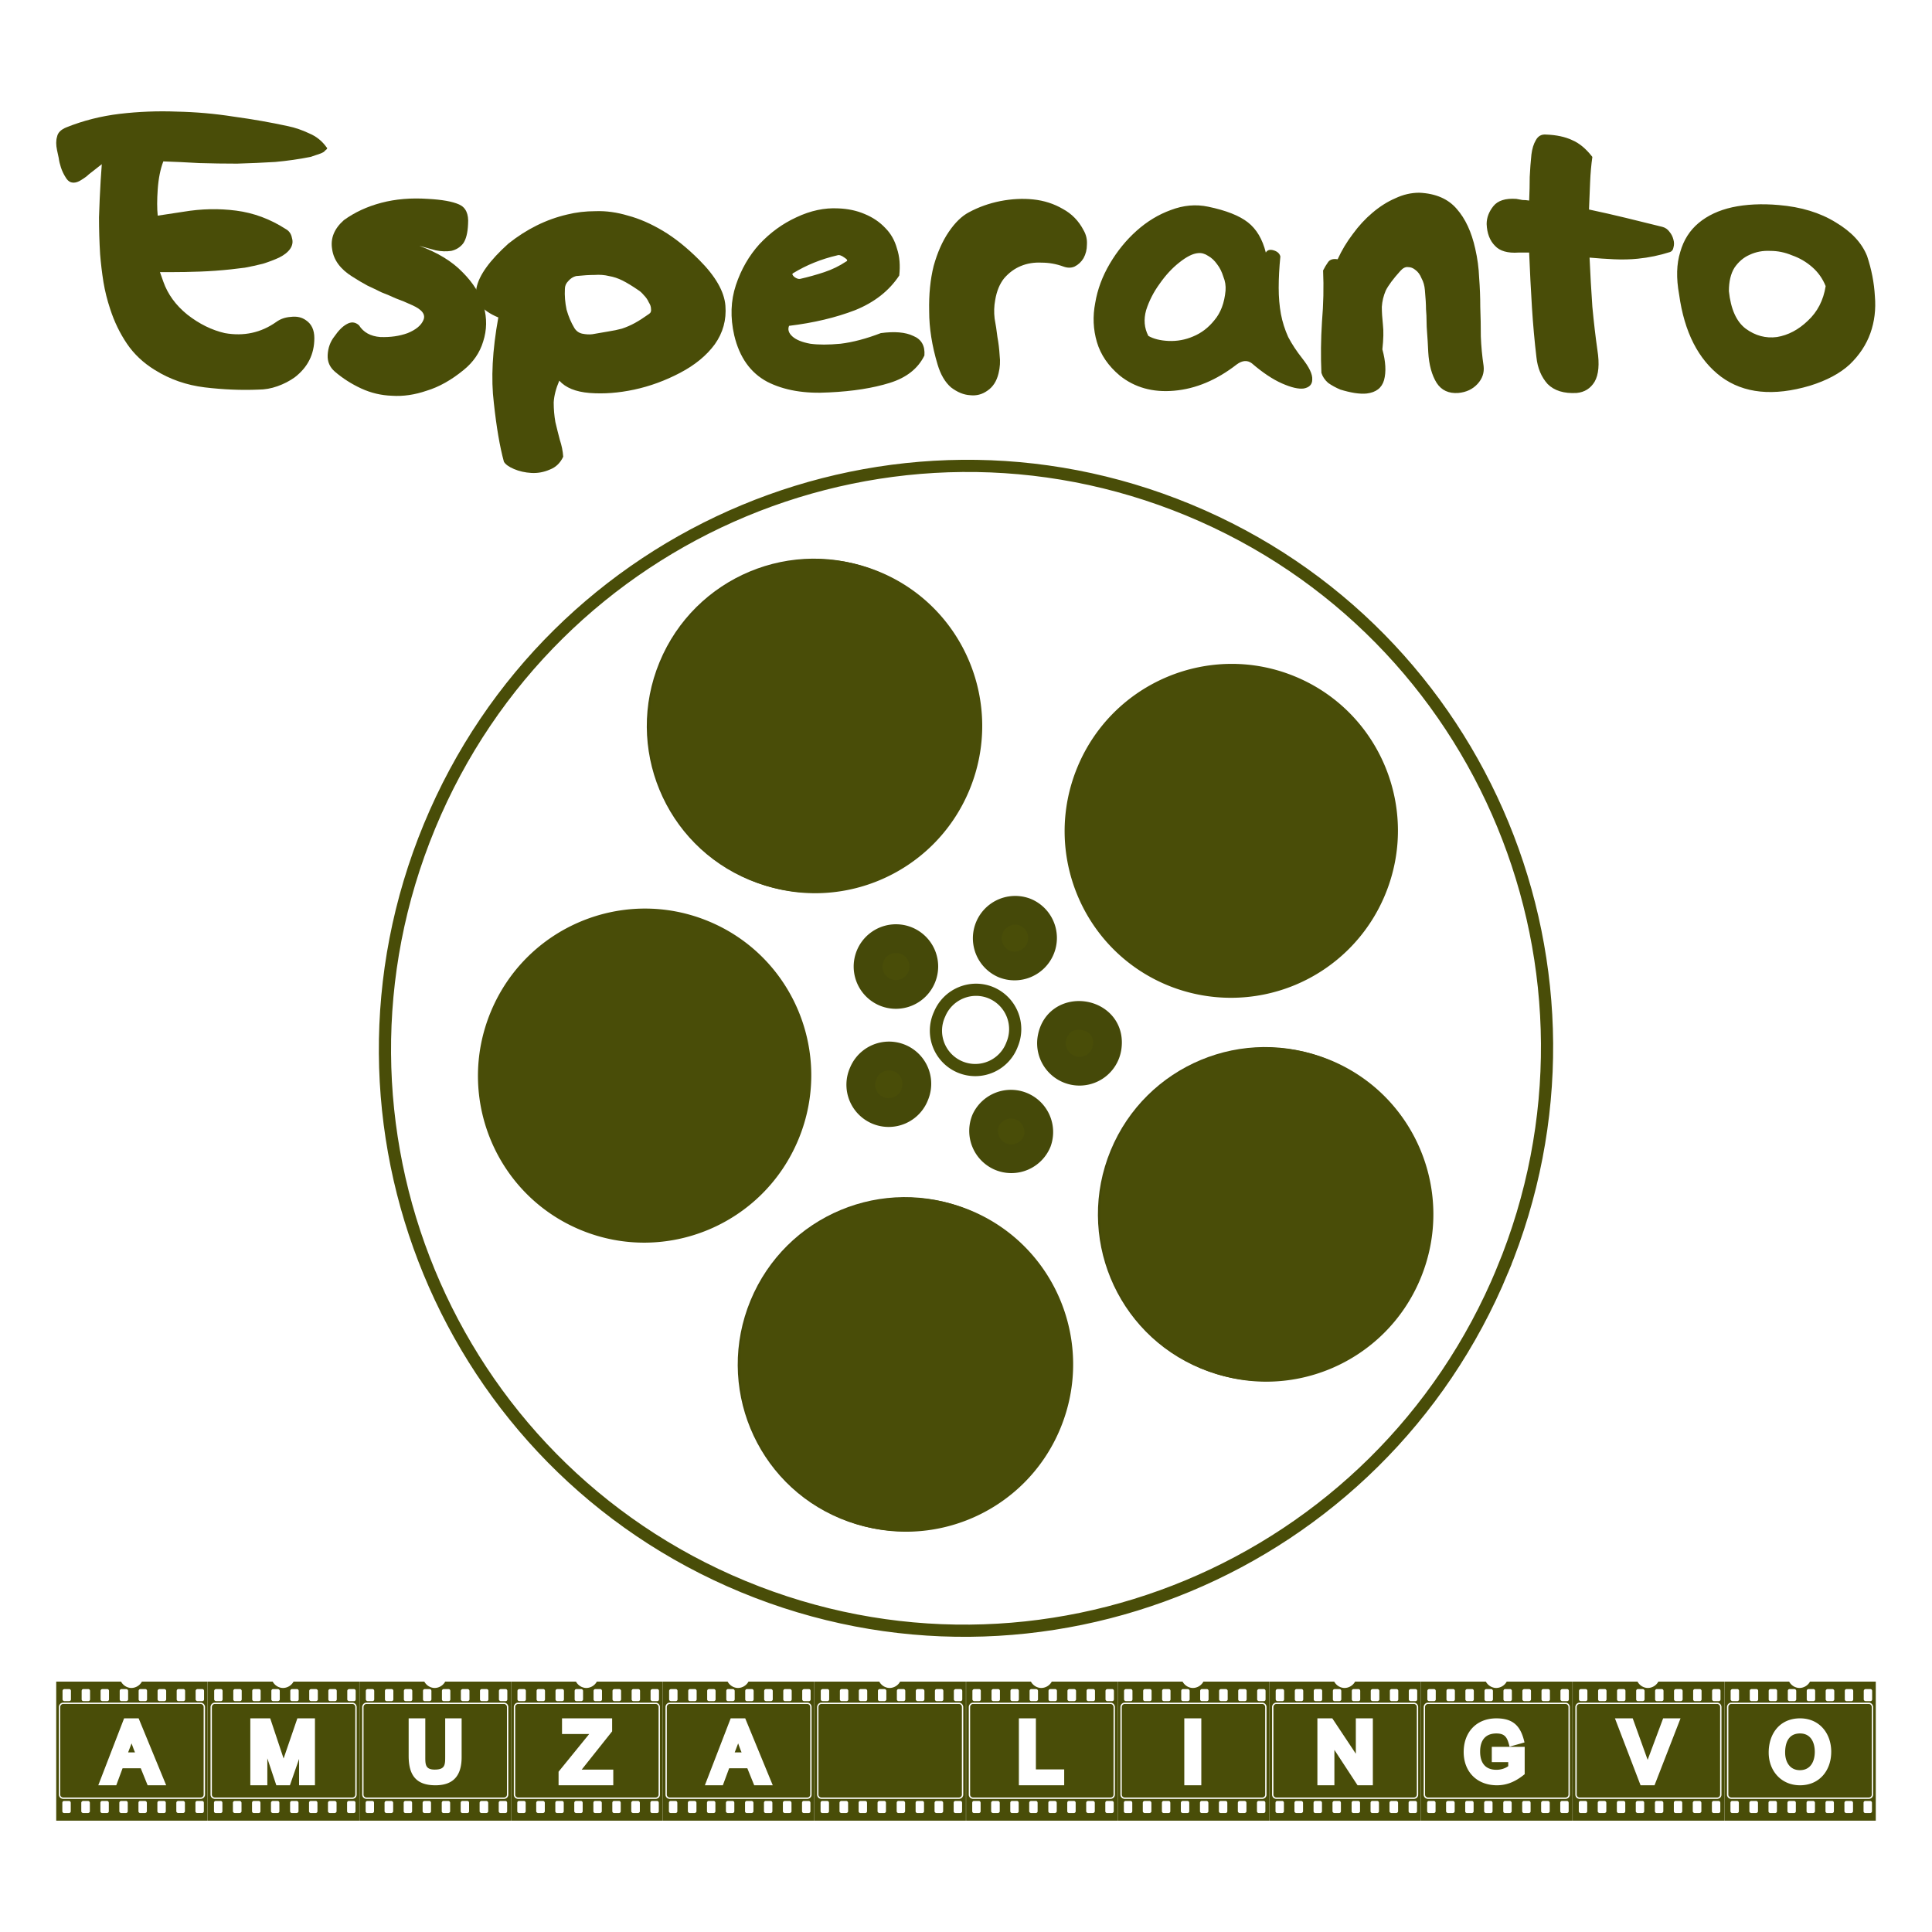 <svg height="2500" viewBox="0 0 192.756 192.756" width="2500" xmlns="http://www.w3.org/2000/svg"><path clip-rule="evenodd" d="M0 0h192.756v192.756H0z" fill="#fff" fill-rule="evenodd"/><path d="M149.906 126.735c-12.275 29.668-46.19 43.792-75.753 31.56-29.56-12.23-43.576-46.19-31.302-75.855 12.273-29.662 46.185-43.787 75.745-31.557 29.563 12.23 43.584 46.187 31.31 75.852z" fill="none" stroke="#494d08" stroke-miterlimit="2.613" stroke-width="1.216"/><path d="M141.522 127.478c-3.52 8.505-13.254 12.56-21.727 9.055-8.476-3.507-12.503-13.253-8.982-21.762 3.516-8.499 13.25-12.552 21.729-9.044 8.473 3.506 12.497 13.251 8.98 21.75zm-35.943 14.974c-3.52 8.506-13.249 12.567-21.728 9.059-8.476-3.507-12.493-13.253-8.973-21.761 3.52-8.508 13.246-12.558 21.722-9.051 8.479 3.508 12.498 13.248 8.979 21.753zM96.5 78.753c-3.52 8.505-13.243 12.552-21.719 9.045-8.473-3.506-12.495-13.24-8.976-21.746s13.247-12.56 21.72-9.054C96 60.505 100.019 70.248 96.5 78.753z" fill="#454909"/><g clip-rule="evenodd" fill-rule="evenodd" fill="#494d08"><path d="M138.2 89.252a16.642 16.642 0 0 1-21.728 9.042c-8.473-3.506-12.5-13.242-8.981-21.748s13.25-12.555 21.724-9.05c8.477 3.505 12.504 13.251 8.985 21.756zM141.731 127.544c-3.517 8.5-13.243 12.552-21.722 9.043-8.476-3.507-12.495-13.247-8.978-21.746 3.525-8.52 13.249-12.567 21.725-9.06 8.477 3.512 12.5 13.246 8.975 21.763zM105.792 142.517c-3.515 8.496-13.24 12.546-21.716 9.039a16.64 16.64 0 0 1-8.99-21.744c3.523-8.515 13.252-12.566 21.734-9.056 8.477 3.51 12.495 13.247 8.972 21.76zM79.666 113.665c-3.52 8.508-13.246 12.56-21.725 9.053-8.476-3.507-12.502-13.25-8.981-21.758 3.521-8.511 13.25-12.555 21.727-9.048 8.479 3.508 12.5 13.242 8.98 21.753zM96.723 78.81c-3.52 8.506-13.249 12.55-21.725 9.043-8.479-3.508-12.498-13.241-8.979-21.746 3.52-8.509 13.245-12.565 21.724-9.057 8.479 3.508 12.5 13.252 8.98 21.76z"/></g><path d="M100.985 104.187a3.923 3.923 0 1 1-7.244-2.997c.831-2.01 3.134-2.97 5.129-2.144a3.936 3.936 0 0 1 2.115 5.141z" fill="none" stroke="#494d08" stroke-miterlimit="2.613" stroke-width="1.216"/><path d="M103.802 94.645a2.79 2.79 0 0 1-3.631 1.523 2.79 2.79 0 0 1 2.133-5.155 2.783 2.783 0 0 1 1.498 3.632zm-.327 19.235a2.78 2.78 0 0 1-3.633 1.516 2.783 2.783 0 0 1-1.493-3.637 2.777 2.777 0 0 1 5.126 2.121zm-12.212-4.69a2.777 2.777 0 1 1-5.129-2.121 2.775 2.775 0 1 1 5.129 2.122zm.693-11.703a2.78 2.78 0 0 1-3.63 1.518 2.783 2.783 0 0 1 2.128-5.144 2.776 2.776 0 0 1 1.502 3.626zM107.267 106.84a2.79 2.79 0 0 1-2.326-3.178c.586-3.67 6.096-2.794 5.51.875a2.783 2.783 0 0 1-3.184 2.303z" clip-rule="evenodd" fill="#494d08" fill-rule="evenodd" stroke="#454909" stroke-width="2.869" stroke-miterlimit="2.613"/><g fill="#494d08" stroke-width=".081"><path d="M7.059 180.713a.171.171 0 0 1-.172.172h-.496a.171.171 0 0 1-.172-.172v-.84c0-.114.077-.19.172-.19h.496c.096 0 .172.076.172.19zm1.908 0c0 .095-.096.172-.191.172h-.477c-.095 0-.19-.077-.19-.172v-.84c0-.114.095-.19.19-.19h.477c.095 0 .19.076.19.19zm1.889 0a.171.171 0 0 1-.172.172h-.496a.171.171 0 0 1-.172-.172v-.84c0-.114.077-.19.172-.19h.496c.095 0 .172.076.172.19zm1.889 0a.171.171 0 0 1-.172.172h-.477c-.095 0-.19-.077-.19-.172v-.84c0-.114.095-.19.19-.19h.477c.095 0 .172.076.172.19zm1.908 0c0 .095-.096.172-.191.172h-.477a.171.171 0 0 1-.172-.172v-.84c0-.114.076-.19.172-.19h.477c.095 0 .19.076.19.19zm1.889 0a.171.171 0 0 1-.172.172h-.496a.171.171 0 0 1-.172-.172v-.84c0-.114.076-.19.172-.19h.496c.095 0 .172.076.172.19zM7.078 169.55a.171.171 0 0 1-.172.172H6.43c-.095 0-.19-.076-.19-.172v-.84c0-.114.095-.19.19-.19h.477c.096 0 .172.076.172.19zm11.372 11.162c0 .095-.096.172-.191.172h-.477c-.096 0-.191-.077-.191-.172v-.84c0-.114.095-.19.19-.19h.478c.095 0 .19.076.19.19zm2.003-1.66c0 .229-.19.42-.42.42H6.296a.423.423 0 0 1-.42-.42v-8.739c0-.229.19-.439.42-.439h13.737c.23 0 .42.21.42.44zM8.986 169.55a.171.171 0 0 1-.172.172h-.496a.171.171 0 0 1-.172-.172v-.84c0-.114.077-.19.172-.19h.496c.096 0 .172.076.172.19zm11.352 11.162a.171.171 0 0 1-.171.172h-.496a.171.171 0 0 1-.172-.172v-.84c0-.114.076-.19.172-.19h.496c.095 0 .171.076.171.19zm-9.463-11.162a.171.171 0 0 1-.172.172h-.477c-.114 0-.19-.076-.19-.172v-.84c0-.114.076-.19.19-.19h.477c.096 0 .172.076.172.19zm1.908 0c0 .096-.096.172-.191.172h-.477a.171.171 0 0 1-.172-.172v-.84c0-.114.077-.19.172-.19h.477c.095 0 .19.076.19.19zm1.889 0a.171.171 0 0 1-.172.172h-.496a.171.171 0 0 1-.172-.172v-.84c0-.114.077-.19.172-.19h.496c.095 0 .172.076.172.19zm1.908 0c0 .096-.096.172-.191.172h-.477c-.095 0-.19-.076-.19-.172v-.84c0-.114.095-.19.19-.19h.477c.095 0 .19.076.19.19zm1.889 0a.171.171 0 0 1-.172.172H17.8a.171.171 0 0 1-.172-.172v-.84c0-.114.076-.19.172-.19h.496c.095 0 .172.076.172.19zm1.889 0a.171.171 0 0 1-.172.172h-.477c-.096 0-.191-.076-.191-.172v-.84c0-.114.095-.19.19-.19h.478c.095 0 .172.076.172.19zm.362-1.774h-6.563c-.21.381-.611.63-1.05.63-.42 0-.82-.249-1.03-.63H5.609v13.87H20.72zm-7.25 7.06c-.134-.306-.23-.592-.344-.898l-.343.897zm1.259 3.281l-.687-1.698H12.23l-.63 1.698H9.806l2.576-6.678h1.45l2.748 6.678zm5.59-7.804c0-.171-.133-.305-.286-.305H6.296c-.153 0-.287.134-.287.305v8.739c0 .153.134.286.287.286h13.737a.293.293 0 0 0 .286-.286zM22.189 180.713a.171.171 0 0 1-.172.172h-.496a.171.171 0 0 1-.172-.172v-.84c0-.114.076-.19.172-.19h.496c.095 0 .172.076.172.19zm1.908 0c0 .095-.096.172-.191.172h-.477c-.096 0-.191-.077-.191-.172v-.84c0-.114.095-.19.19-.19h.478c.095 0 .19.076.19.19zm1.888 0a.171.171 0 0 1-.171.172h-.496a.171.171 0 0 1-.172-.172v-.84c0-.114.076-.19.172-.19h.496c.095 0 .171.076.171.19zm1.89 0a.171.171 0 0 1-.172.172h-.477c-.096 0-.191-.077-.191-.172v-.84c0-.114.095-.19.19-.19h.478c.095 0 .171.076.171.19zm1.907 0c0 .095-.095.172-.19.172h-.477a.171.171 0 0 1-.172-.172v-.84c0-.114.076-.19.172-.19h.477c.095 0 .19.076.19.19zm1.89 0a.171.171 0 0 1-.172.172h-.497a.171.171 0 0 1-.171-.172v-.84c0-.114.076-.19.171-.19h.497c.095 0 .171.076.171.19zm-9.464-11.162a.171.171 0 0 1-.172.172h-.477c-.095 0-.19-.076-.19-.172v-.84c0-.114.095-.19.19-.19h.477c.095 0 .172.076.172.19zm11.371 11.162c0 .095-.095.172-.19.172h-.478c-.095 0-.19-.077-.19-.172v-.84c0-.114.095-.19.19-.19h.477c.096 0 .191.076.191.19zm2.004-1.66c0 .229-.191.42-.42.42H21.425a.423.423 0 0 1-.42-.42v-8.739c0-.229.191-.439.42-.439h13.738c.229 0 .42.21.42.44zm-11.467-9.502a.171.171 0 0 1-.172.172h-.496a.171.171 0 0 1-.172-.172v-.84c0-.114.076-.19.172-.19h.496c.095 0 .172.076.172.19zm11.352 11.162a.171.171 0 0 1-.172.172H34.8a.171.171 0 0 1-.171-.172v-.84c0-.114.076-.19.171-.19h.496c.096 0 .172.076.172.19zm-9.463-11.162a.171.171 0 0 1-.172.172h-.477c-.115 0-.19-.076-.19-.172v-.84c0-.114.075-.19.19-.19h.477c.095 0 .172.076.172.19zm1.908 0c0 .096-.096.172-.191.172h-.477a.171.171 0 0 1-.172-.172v-.84c0-.114.076-.19.172-.19h.477c.095 0 .19.076.19.19zm1.888 0a.171.171 0 0 1-.171.172h-.496a.171.171 0 0 1-.172-.172v-.84c0-.114.076-.19.172-.19h.496c.095 0 .171.076.171.19zm1.908 0c0 .096-.095.172-.19.172h-.477c-.096 0-.191-.076-.191-.172v-.84c0-.114.095-.19.19-.19h.478c.095 0 .19.076.19.19zm1.89 0a.171.171 0 0 1-.172.172h-.496a.171.171 0 0 1-.172-.172v-.84c0-.114.076-.19.172-.19h.496c.095 0 .171.076.171.19zm1.888 0a.171.171 0 0 1-.171.172h-.477c-.096 0-.191-.076-.191-.172v-.84c0-.114.095-.19.19-.19h.478c.095 0 .171.076.171.19zm.363-1.774h-6.564c-.21.381-.61.63-1.05.63-.419 0-.82-.249-1.03-.63H20.74v13.87h15.11zm-6.01 10.341v-2.633l-.916 2.633h-1.355l-.897-2.69v2.69h-1.698v-6.678h1.985l1.335 4.007 1.374-4.007h1.755v6.678zm5.61-7.804c0-.171-.134-.305-.287-.305H21.425c-.152 0-.286.134-.286.305v8.739c0 .153.134.286.286.286h13.738a.293.293 0 0 0 .286-.286zM37.318 180.713a.171.171 0 0 1-.171.172h-.496a.171.171 0 0 1-.172-.172v-.84c0-.114.076-.19.172-.19h.496c.095 0 .171.076.171.19zm1.908 0c0 .095-.095.172-.19.172h-.477c-.096 0-.191-.077-.191-.172v-.84c0-.114.095-.19.19-.19h.478c.095 0 .19.076.19.19zm1.89 0a.171.171 0 0 1-.172.172h-.497a.171.171 0 0 1-.171-.172v-.84c0-.114.076-.19.171-.19h.497c.095 0 .171.076.171.19zm1.888 0a.171.171 0 0 1-.172.172h-.477c-.095 0-.19-.077-.19-.172v-.84c0-.114.095-.19.19-.19h.477c.096 0 .172.076.172.19zm1.908 0c0 .095-.095.172-.19.172h-.478a.171.171 0 0 1-.171-.172v-.84c0-.114.076-.19.171-.19h.477c.096 0 .191.076.191.19zm1.889 0a.171.171 0 0 1-.172.172h-.496a.171.171 0 0 1-.171-.172v-.84c0-.114.076-.19.171-.19h.496c.096 0 .172.076.172.19zm-9.464-11.162a.171.171 0 0 1-.171.172h-.477c-.096 0-.191-.076-.191-.172v-.84c0-.114.095-.19.19-.19h.478c.095 0 .171.076.171.19zm11.372 11.162c0 .095-.095.172-.19.172h-.478c-.095 0-.19-.077-.19-.172v-.84c0-.114.095-.19.19-.19h.477c.096 0 .191.076.191.19zm2.003-1.66c0 .229-.19.42-.42.42H36.556a.423.423 0 0 1-.42-.42v-8.739c0-.229.191-.439.42-.439h13.738c.229 0 .42.21.42.44zm-11.467-9.502a.171.171 0 0 1-.171.172h-.496a.171.171 0 0 1-.172-.172v-.84c0-.114.076-.19.172-.19h.496c.095 0 .171.076.171.19zm11.353 11.162a.171.171 0 0 1-.172.172h-.496a.171.171 0 0 1-.172-.172v-.84c0-.114.077-.19.172-.19h.496c.096 0 .172.076.172.19zm-9.464-11.162a.171.171 0 0 1-.171.172h-.477c-.115 0-.191-.076-.191-.172v-.84c0-.114.076-.19.19-.19h.478c.095 0 .171.076.171.19zm1.908 0c0 .096-.095.172-.19.172h-.477a.171.171 0 0 1-.172-.172v-.84c0-.114.076-.19.172-.19h.477c.095 0 .19.076.19.19zm1.89 0a.171.171 0 0 1-.173.172h-.496a.171.171 0 0 1-.171-.172v-.84c0-.114.076-.19.171-.19h.496c.096 0 .172.076.172.19zm1.907 0c0 .096-.095.172-.19.172h-.478c-.095 0-.19-.076-.19-.172v-.84c0-.114.095-.19.19-.19h.477c.096 0 .191.076.191.19zm1.89 0a.171.171 0 0 1-.173.172h-.496a.171.171 0 0 1-.171-.172v-.84c0-.114.076-.19.171-.19h.496c.096 0 .172.076.172.19zm1.888 0a.171.171 0 0 1-.172.172h-.477c-.095 0-.19-.076-.19-.172v-.84c0-.114.095-.19.19-.19h.477c.096 0 .172.076.172.19zm.363-1.774h-6.564c-.21.381-.61.63-1.05.63-.42 0-.82-.249-1.03-.63h-6.468v13.87H50.98zm-4.923 7.536c0 1.775-.763 2.805-2.614 2.805-1.984 0-2.671-1.069-2.671-2.938v-3.74h1.66v3.797c0 .763-.02 1.316.935 1.316 1.068 0 1.05-.496 1.05-1.373v-3.74h1.64zm4.522-4.999c0-.171-.134-.305-.286-.305H36.555c-.152 0-.286.134-.286.305v8.739c0 .153.134.286.286.286h13.738a.293.293 0 0 0 .286-.286zM52.448 180.713a.171.171 0 0 1-.172.172h-.496a.171.171 0 0 1-.171-.172v-.84c0-.114.076-.19.171-.19h.496c.096 0 .172.076.172.19zm1.908 0c0 .095-.095.172-.19.172h-.478c-.095 0-.19-.077-.19-.172v-.84c0-.114.095-.19.19-.19h.477c.096 0 .191.076.191.19zm1.889 0a.171.171 0 0 1-.172.172h-.496a.171.171 0 0 1-.172-.172v-.84c0-.114.077-.19.172-.19h.496c.096 0 .172.076.172.19zm1.889 0a.171.171 0 0 1-.172.172h-.477c-.095 0-.19-.077-.19-.172v-.84c0-.114.095-.19.19-.19h.477c.096 0 .172.076.172.19zm1.908 0c0 .095-.096.172-.19.172h-.478a.171.171 0 0 1-.172-.172v-.84c0-.114.077-.19.172-.19h.477c.095 0 .19.076.19.19zm1.889 0a.171.171 0 0 1-.172.172h-.496a.171.171 0 0 1-.172-.172v-.84c0-.114.077-.19.172-.19h.496c.095 0 .172.076.172.19zm-9.464-11.162a.171.171 0 0 1-.172.172h-.477c-.095 0-.19-.076-.19-.172v-.84c0-.114.095-.19.19-.19h.477c.096 0 .172.076.172.19zm11.372 11.162c0 .095-.096.172-.191.172h-.477c-.095 0-.19-.077-.19-.172v-.84c0-.114.095-.19.19-.19h.477c.095 0 .19.076.19.19zm2.003-1.66c0 .229-.19.42-.42.42H51.685a.423.423 0 0 1-.42-.42v-8.739c0-.229.19-.439.42-.439h13.737c.23 0 .42.21.42.44zm-11.467-9.502a.171.171 0 0 1-.172.172h-.496a.171.171 0 0 1-.171-.172v-.84c0-.114.076-.19.171-.19h.496c.096 0 .172.076.172.19zm11.353 11.162a.171.171 0 0 1-.172.172h-.496a.171.171 0 0 1-.172-.172v-.84c0-.114.076-.19.172-.19h.496c.095 0 .172.076.172.19zm-9.464-11.162a.171.171 0 0 1-.172.172h-.477c-.114 0-.19-.076-.19-.172v-.84c0-.114.076-.19.19-.19h.477c.096 0 .172.076.172.19zm1.908 0c0 .096-.095.172-.19.172h-.478a.171.171 0 0 1-.171-.172v-.84c0-.114.076-.19.171-.19h.477c.096 0 .191.076.191.19zm1.889 0a.171.171 0 0 1-.172.172h-.496a.171.171 0 0 1-.172-.172v-.84c0-.114.077-.19.172-.19h.496c.096 0 .172.076.172.19zm1.908 0c0 .096-.095.172-.19.172H61.3c-.095 0-.19-.076-.19-.172v-.84c0-.114.095-.19.19-.19h.477c.096 0 .19.076.19.19zm1.889 0a.171.171 0 0 1-.172.172h-.496a.171.171 0 0 1-.172-.172v-.84c0-.114.077-.19.172-.19h.496c.096 0 .172.076.172.19zm1.889 0a.171.171 0 0 1-.172.172h-.477c-.095 0-.19-.076-.19-.172v-.84c0-.114.095-.19.19-.19h.477c.095 0 .172.076.172.19zm.362-1.774h-6.563c-.21.381-.61.63-1.05.63-.42 0-.82-.249-1.03-.63h-6.468v13.87h15.111zm-10.38 10.341v-1.355l3.054-3.758h-2.71v-1.565h5v1.297l-3.035 3.816h3.149v1.565zm9.98-7.804c0-.171-.134-.305-.287-.305H51.685c-.153 0-.286.134-.286.305v8.739c0 .153.133.286.286.286h13.737a.293.293 0 0 0 .287-.286zM67.578 180.713a.171.171 0 0 1-.172.172h-.496a.171.171 0 0 1-.172-.172v-.84c0-.114.077-.19.172-.19h.496c.096 0 .172.076.172.19zm1.908 0c0 .095-.096.172-.191.172h-.477c-.095 0-.19-.077-.19-.172v-.84c0-.114.095-.19.19-.19h.477c.095 0 .19.076.19.19zm1.889 0a.171.171 0 0 1-.172.172h-.496a.171.171 0 0 1-.172-.172v-.84c0-.114.077-.19.172-.19h.496c.095 0 .172.076.172.19zm1.889 0a.171.171 0 0 1-.172.172h-.477c-.095 0-.19-.077-.19-.172v-.84c0-.114.095-.19.19-.19h.477c.095 0 .172.076.172.19zm1.908 0c0 .095-.096.172-.191.172h-.477a.171.171 0 0 1-.172-.172v-.84c0-.114.076-.19.172-.19h.477c.095 0 .19.076.19.19zm1.889 0a.171.171 0 0 1-.172.172h-.496a.171.171 0 0 1-.172-.172v-.84c0-.114.076-.19.172-.19h.496c.095 0 .172.076.172.19zm-9.464-11.162a.171.171 0 0 1-.172.172h-.477c-.095 0-.19-.076-.19-.172v-.84c0-.114.095-.19.19-.19h.477c.096 0 .172.076.172.19zm11.372 11.162c0 .095-.096.172-.191.172H78.3c-.096 0-.191-.077-.191-.172v-.84c0-.114.095-.19.19-.19h.478c.095 0 .19.076.19.19zm2.003-1.66c0 .229-.19.42-.42.42H66.815a.423.423 0 0 1-.42-.42v-8.739c0-.229.19-.439.42-.439h13.737c.23 0 .42.21.42.44zm-11.467-9.502a.171.171 0 0 1-.172.172h-.496a.171.171 0 0 1-.172-.172v-.84c0-.114.077-.19.172-.19h.496c.096 0 .172.076.172.19zm11.352 11.162a.171.171 0 0 1-.171.172h-.496a.171.171 0 0 1-.172-.172v-.84c0-.114.076-.19.172-.19h.496c.095 0 .171.076.171.19zm-9.463-11.162a.171.171 0 0 1-.172.172h-.477c-.114 0-.19-.076-.19-.172v-.84c0-.114.076-.19.19-.19h.477c.095 0 .172.076.172.19zm1.908 0c0 .096-.096.172-.191.172h-.477a.171.171 0 0 1-.172-.172v-.84c0-.114.077-.19.172-.19h.477c.095 0 .19.076.19.19zm1.889 0a.171.171 0 0 1-.172.172h-.496a.171.171 0 0 1-.172-.172v-.84c0-.114.077-.19.172-.19h.496c.095 0 .172.076.172.19zm1.908 0c0 .096-.096.172-.191.172h-.477c-.096 0-.19-.076-.19-.172v-.84c0-.114.094-.19.19-.19h.477c.095 0 .19.076.19.19zm1.889 0a.171.171 0 0 1-.172.172h-.496a.171.171 0 0 1-.172-.172v-.84c0-.114.076-.19.172-.19h.496c.095 0 .172.076.172.19zm1.888 0a.171.171 0 0 1-.171.172h-.477c-.096 0-.191-.076-.191-.172v-.84c0-.114.095-.19.19-.19h.478c.095 0 .171.076.171.19zm.363-1.774h-6.563c-.21.381-.611.63-1.05.63-.42 0-.82-.249-1.03-.63h-6.468v13.87h15.111zm-7.25 7.06c-.134-.306-.23-.592-.344-.898l-.343.897zm1.259 3.281l-.687-1.698h-1.813l-.63 1.698h-1.793l2.576-6.678h1.45l2.748 6.678zm5.59-7.804c0-.171-.133-.305-.286-.305H66.815c-.153 0-.287.134-.287.305v8.739c0 .153.134.286.287.286h13.737a.293.293 0 0 0 .286-.286zM82.708 180.713a.171.171 0 0 1-.172.172h-.496a.171.171 0 0 1-.172-.172v-.84c0-.114.076-.19.172-.19h.496c.095 0 .172.076.172.19zm1.908 0c0 .095-.096.172-.191.172h-.477c-.096 0-.191-.077-.191-.172v-.84c0-.114.095-.19.19-.19h.478c.095 0 .19.076.19.19zm1.888 0a.171.171 0 0 1-.171.172h-.496a.171.171 0 0 1-.172-.172v-.84c0-.114.076-.19.172-.19h.496c.095 0 .171.076.171.19zm1.89 0a.171.171 0 0 1-.172.172h-.477c-.096 0-.191-.077-.191-.172v-.84c0-.114.095-.19.19-.19h.478c.095 0 .171.076.171.19zm1.907 0c0 .095-.095.172-.19.172h-.477a.171.171 0 0 1-.172-.172v-.84c0-.114.076-.19.172-.19h.477c.095 0 .19.076.19.19zm1.89 0a.171.171 0 0 1-.172.172h-.497a.171.171 0 0 1-.171-.172v-.84c0-.114.076-.19.171-.19h.497c.095 0 .171.076.171.19zm-9.464-11.162a.171.171 0 0 1-.172.172h-.477c-.095 0-.19-.076-.19-.172v-.84c0-.114.095-.19.19-.19h.477c.095 0 .172.076.172.19zm11.371 11.162c0 .095-.095.172-.19.172h-.478c-.095 0-.19-.077-.19-.172v-.84c0-.114.095-.19.19-.19h.477c.096 0 .191.076.191.19zm2.004-1.66c0 .229-.191.42-.42.42H81.944a.423.423 0 0 1-.42-.42v-8.739c0-.229.191-.439.42-.439h13.738c.229 0 .42.21.42.44zm-11.467-9.502a.171.171 0 0 1-.172.172h-.496a.171.171 0 0 1-.172-.172v-.84c0-.114.076-.19.172-.19h.496c.095 0 .172.076.172.19zm11.352 11.162a.171.171 0 0 1-.172.172h-.496a.171.171 0 0 1-.171-.172v-.84c0-.114.076-.19.171-.19h.496c.096 0 .172.076.172.19zm-9.463-11.162a.171.171 0 0 1-.172.172h-.477c-.115 0-.191-.076-.191-.172v-.84c0-.114.076-.19.19-.19h.478c.095 0 .172.076.172.19zm1.908 0c0 .096-.096.172-.191.172h-.477a.171.171 0 0 1-.172-.172v-.84c0-.114.076-.19.172-.19h.477c.095 0 .19.076.19.19zm1.888 0a.171.171 0 0 1-.171.172h-.496a.171.171 0 0 1-.172-.172v-.84c0-.114.076-.19.172-.19h.496c.095 0 .171.076.171.19zm1.908 0c0 .096-.095.172-.19.172h-.477c-.096 0-.191-.076-.191-.172v-.84c0-.114.095-.19.19-.19h.478c.095 0 .19.076.19.19zm1.89 0a.171.171 0 0 1-.172.172h-.496a.171.171 0 0 1-.172-.172v-.84c0-.114.076-.19.172-.19h.496c.095 0 .171.076.171.19zm1.888 0a.171.171 0 0 1-.171.172h-.477c-.096 0-.191-.076-.191-.172v-.84c0-.114.095-.19.19-.19h.478c.095 0 .171.076.171.19zm.363-1.774h-6.564c-.21.381-.61.63-1.05.63-.419 0-.82-.249-1.03-.63h-6.468v13.87H96.37zm-.4 2.537c0-.171-.134-.305-.287-.305H81.944c-.152 0-.286.134-.286.305v8.739c0 .153.134.286.286.286h13.738a.293.293 0 0 0 .286-.286zM97.837 180.713a.171.171 0 0 1-.171.172h-.496a.171.171 0 0 1-.172-.172v-.84c0-.114.076-.19.172-.19h.496c.095 0 .171.076.171.19zm1.908 0c0 .095-.095.172-.19.172h-.477c-.096 0-.191-.077-.191-.172v-.84c0-.114.095-.19.19-.19h.478c.095 0 .19.076.19.19zm1.89 0a.171.171 0 0 1-.173.172h-.496a.171.171 0 0 1-.171-.172v-.84c0-.114.076-.19.171-.19h.496c.096 0 .172.076.172.19zm1.888 0a.171.171 0 0 1-.172.172h-.477c-.095 0-.19-.077-.19-.172v-.84c0-.114.095-.19.19-.19h.477c.096 0 .172.076.172.19zm1.908 0c0 .095-.095.172-.19.172h-.478a.171.171 0 0 1-.171-.172v-.84c0-.114.076-.19.171-.19h.477c.096 0 .191.076.191.19zm1.889 0a.171.171 0 0 1-.172.172h-.496a.171.171 0 0 1-.172-.172v-.84c0-.114.077-.19.172-.19h.496c.096 0 .172.076.172.19zm-9.464-11.162a.171.171 0 0 1-.171.172h-.477c-.096 0-.191-.076-.191-.172v-.84c0-.114.095-.19.19-.19h.478c.095 0 .171.076.171.19zm11.372 11.162c0 .095-.095.172-.19.172h-.478c-.095 0-.19-.077-.19-.172v-.84c0-.114.095-.19.19-.19h.477c.096 0 .191.076.191.19zm2.003-1.66c0 .229-.19.42-.42.42H97.075a.423.423 0 0 1-.42-.42v-8.739c0-.229.191-.439.42-.439h13.738c.229 0 .42.21.42.44zm-11.467-9.502a.171.171 0 0 1-.171.172h-.496a.171.171 0 0 1-.172-.172v-.84c0-.114.076-.19.172-.19h.496c.095 0 .171.076.171.19zm11.353 11.162a.171.171 0 0 1-.172.172h-.496a.171.171 0 0 1-.172-.172v-.84c0-.114.077-.19.172-.19h.496c.096 0 .172.076.172.19zm-9.464-11.162a.171.171 0 0 1-.171.172h-.477c-.115 0-.191-.076-.191-.172v-.84c0-.114.076-.19.19-.19h.478c.095 0 .171.076.171.19zm1.908 0c0 .096-.095.172-.19.172h-.478a.171.171 0 0 1-.171-.172v-.84c0-.114.076-.19.171-.19h.477c.096 0 .191.076.191.19zm1.89 0a.171.171 0 0 1-.173.172h-.496a.171.171 0 0 1-.171-.172v-.84c0-.114.076-.19.171-.19h.496c.096 0 .172.076.172.19zm1.907 0c0 .096-.095.172-.19.172h-.478c-.095 0-.19-.076-.19-.172v-.84c0-.114.095-.19.19-.19h.477c.096 0 .191.076.191.19zm1.89 0a.171.171 0 0 1-.173.172h-.496a.171.171 0 0 1-.171-.172v-.84c0-.114.076-.19.171-.19h.496c.096 0 .172.076.172.19zm1.888 0a.171.171 0 0 1-.172.172h-.477c-.095 0-.19-.076-.19-.172v-.84c0-.114.095-.19.19-.19h.477c.096 0 .172.076.172.19zm.363-1.774h-6.564c-.21.381-.61.63-1.05.63-.42 0-.82-.249-1.03-.63h-6.468v13.87H111.5zm-9.846 10.341v-6.678h1.698v5.094h2.824v1.584zm9.445-7.804c0-.171-.134-.305-.286-.305H97.074c-.153 0-.286.134-.286.305v8.739c0 .153.133.286.286.286h13.738a.293.293 0 0 0 .286-.286zM112.967 180.713a.171.171 0 0 1-.172.172h-.496a.171.171 0 0 1-.171-.172v-.84c0-.114.076-.19.171-.19h.496c.096 0 .172.076.172.19zm1.908 0c0 .095-.095.172-.19.172h-.478c-.095 0-.19-.077-.19-.172v-.84c0-.114.095-.19.19-.19h.477c.096 0 .191.076.191.19zm1.889 0a.171.171 0 0 1-.172.172h-.496a.171.171 0 0 1-.172-.172v-.84c0-.114.077-.19.172-.19h.496c.096 0 .172.076.172.19zm1.889 0a.171.171 0 0 1-.172.172h-.477c-.095 0-.19-.077-.19-.172v-.84c0-.114.095-.19.19-.19h.477c.096 0 .172.076.172.19zm1.908 0c0 .095-.096.172-.191.172h-.477a.171.171 0 0 1-.172-.172v-.84c0-.114.077-.19.172-.19h.477c.095 0 .19.076.19.19zm1.889 0a.171.171 0 0 1-.172.172h-.496a.171.171 0 0 1-.172-.172v-.84c0-.114.077-.19.172-.19h.496c.095 0 .172.076.172.19zm-9.464-11.162a.171.171 0 0 1-.172.172h-.477c-.095 0-.19-.076-.19-.172v-.84c0-.114.095-.19.19-.19h.477c.096 0 .172.076.172.19zm11.372 11.162c0 .095-.096.172-.191.172h-.477c-.095 0-.19-.077-.19-.172v-.84c0-.114.095-.19.19-.19h.477c.095 0 .19.076.19.19zm2.003-1.66c0 .229-.19.42-.42.42h-13.737a.423.423 0 0 1-.42-.42v-8.739c0-.229.19-.439.42-.439h13.737c.23 0 .42.21.42.44zm-11.467-9.502a.171.171 0 0 1-.172.172h-.496a.171.171 0 0 1-.171-.172v-.84c0-.114.076-.19.171-.19h.496c.096 0 .172.076.172.19zm11.353 11.162a.171.171 0 0 1-.172.172h-.496a.171.171 0 0 1-.172-.172v-.84c0-.114.076-.19.172-.19h.496c.095 0 .172.076.172.19zm-9.464-11.162a.171.171 0 0 1-.172.172h-.477c-.114 0-.19-.076-.19-.172v-.84c0-.114.076-.19.19-.19h.477c.096 0 .172.076.172.19zm1.908 0c0 .096-.095.172-.19.172h-.478a.171.171 0 0 1-.172-.172v-.84c0-.114.077-.19.172-.19h.477c.096 0 .191.076.191.19zm1.889 0a.171.171 0 0 1-.172.172h-.496a.171.171 0 0 1-.172-.172v-.84c0-.114.077-.19.172-.19h.496c.096 0 .172.076.172.19zm1.908 0c0 .096-.095.172-.19.172h-.478c-.095 0-.19-.076-.19-.172v-.84c0-.114.095-.19.19-.19h.477c.096 0 .19.076.19.19zm1.889 0a.171.171 0 0 1-.172.172h-.496a.171.171 0 0 1-.172-.172v-.84c0-.114.077-.19.172-.19h.496c.095 0 .172.076.172.19zm1.889 0a.171.171 0 0 1-.172.172h-.477c-.095 0-.19-.076-.19-.172v-.84c0-.114.095-.19.19-.19h.477c.095 0 .172.076.172.19zm.362-1.774h-6.563c-.21.381-.61.63-1.05.63-.42 0-.82-.249-1.03-.63h-6.468v13.87h15.111zm-8.471 10.341v-6.678h1.698v6.678zm8.07-7.804c0-.171-.133-.305-.286-.305h-13.737c-.153 0-.286.134-.286.305v8.739c0 .153.133.286.286.286h13.737a.293.293 0 0 0 .287-.286zM128.097 180.713a.171.171 0 0 1-.172.172h-.496a.171.171 0 0 1-.172-.172v-.84c0-.114.077-.19.172-.19h.496c.095 0 .172.076.172.19zm1.908 0c0 .095-.096.172-.191.172h-.477c-.095 0-.19-.077-.19-.172v-.84c0-.114.095-.19.19-.19h.477c.095 0 .19.076.19.19zm1.889 0a.171.171 0 0 1-.172.172h-.496a.171.171 0 0 1-.172-.172v-.84c0-.114.076-.19.172-.19h.496c.095 0 .172.076.172.19zm1.889 0a.171.171 0 0 1-.172.172h-.477c-.096 0-.19-.077-.19-.172v-.84c0-.114.094-.19.19-.19h.477c.095 0 .172.076.172.19zm1.908 0c0 .095-.096.172-.191.172h-.477a.171.171 0 0 1-.172-.172v-.84c0-.114.076-.19.172-.19h.477c.095 0 .19.076.19.19zm1.888 0a.171.171 0 0 1-.171.172h-.496a.171.171 0 0 1-.172-.172v-.84c0-.114.076-.19.172-.19h.496c.095 0 .171.076.171.19zm-9.463-11.162a.171.171 0 0 1-.172.172h-.477c-.095 0-.19-.076-.19-.172v-.84c0-.114.095-.19.19-.19h.477c.096 0 .172.076.172.19zm11.371 11.162c0 .095-.095.172-.19.172h-.477c-.096 0-.191-.077-.191-.172v-.84c0-.114.095-.19.19-.19h.478c.095 0 .19.076.19.19zm2.004-1.66c0 .229-.19.42-.42.42h-13.737a.423.423 0 0 1-.42-.42v-8.739c0-.229.19-.439.42-.439h13.737c.23 0 .42.21.42.44zm-11.467-9.502a.171.171 0 0 1-.172.172h-.496a.171.171 0 0 1-.172-.172v-.84c0-.114.077-.19.172-.19h.496c.096 0 .172.076.172.19zm11.352 11.162a.171.171 0 0 1-.171.172h-.496a.171.171 0 0 1-.172-.172v-.84c0-.114.076-.19.172-.19h.496c.095 0 .171.076.171.19zm-9.463-11.162a.171.171 0 0 1-.172.172h-.477c-.114 0-.19-.076-.19-.172v-.84c0-.114.076-.19.19-.19h.477c.095 0 .172.076.172.19zm1.908 0c0 .096-.096.172-.191.172h-.477a.171.171 0 0 1-.172-.172v-.84c0-.114.077-.19.172-.19h.477c.095 0 .19.076.19.19zm1.889 0a.171.171 0 0 1-.172.172h-.496a.171.171 0 0 1-.172-.172v-.84c0-.114.076-.19.172-.19h.496c.095 0 .172.076.172.19zm1.908 0c0 .096-.096.172-.191.172h-.477c-.096 0-.19-.076-.19-.172v-.84c0-.114.094-.19.19-.19h.477c.095 0 .19.076.19.19zm1.889 0a.171.171 0 0 1-.172.172h-.496a.171.171 0 0 1-.172-.172v-.84c0-.114.076-.19.172-.19h.496c.095 0 .172.076.172.19zm1.888 0a.171.171 0 0 1-.171.172h-.477c-.096 0-.191-.076-.191-.172v-.84c0-.114.095-.19.19-.19h.478c.095 0 .171.076.171.19zm.363-1.774h-6.563c-.21.381-.611.63-1.05.63-.42 0-.82-.249-1.03-.63h-6.468v13.87h15.111zm-6.315 10.341l-2.31-3.53v3.53h-1.697v-6.678h1.488l2.347 3.53v-3.53h1.698v6.678zm5.914-7.804c0-.171-.133-.305-.286-.305h-13.737c-.153 0-.287.134-.287.305v8.739c0 .153.134.286.287.286h13.737a.293.293 0 0 0 .286-.286zM143.227 180.713a.171.171 0 0 1-.172.172h-.496a.171.171 0 0 1-.172-.172v-.84c0-.114.076-.19.172-.19h.496c.095 0 .172.076.172.19zm1.908 0c0 .095-.096.172-.191.172h-.477c-.096 0-.191-.077-.191-.172v-.84c0-.114.095-.19.19-.19h.478c.095 0 .19.076.19.19zm1.888 0a.171.171 0 0 1-.171.172h-.496a.171.171 0 0 1-.172-.172v-.84c0-.114.076-.19.172-.19h.496c.095 0 .171.076.171.19zm1.89 0a.171.171 0 0 1-.172.172h-.477c-.096 0-.191-.077-.191-.172v-.84c0-.114.095-.19.19-.19h.478c.095 0 .171.076.171.19zm1.907 0c0 .095-.095.172-.19.172h-.477a.171.171 0 0 1-.172-.172v-.84c0-.114.076-.19.172-.19h.477c.095 0 .19.076.19.19zm1.89 0a.171.171 0 0 1-.172.172h-.497a.171.171 0 0 1-.171-.172v-.84c0-.114.076-.19.171-.19h.497c.095 0 .171.076.171.19zm-9.464-11.162a.171.171 0 0 1-.172.172h-.477c-.096 0-.19-.076-.19-.172v-.84c0-.114.094-.19.19-.19h.477c.095 0 .172.076.172.19zm11.371 11.162c0 .095-.095.172-.19.172h-.478c-.095 0-.19-.077-.19-.172v-.84c0-.114.095-.19.19-.19h.477c.096 0 .191.076.191.19zm2.004-1.66c0 .229-.191.42-.42.42h-13.738a.423.423 0 0 1-.42-.42v-8.739c0-.229.191-.439.42-.439h13.738c.229 0 .42.21.42.44zm-11.467-9.502a.171.171 0 0 1-.172.172h-.496a.171.171 0 0 1-.172-.172v-.84c0-.114.076-.19.172-.19h.496c.095 0 .172.076.172.19zm11.352 11.162a.171.171 0 0 1-.172.172h-.496a.171.171 0 0 1-.171-.172v-.84c0-.114.076-.19.171-.19h.496c.096 0 .172.076.172.19zm-9.463-11.162a.171.171 0 0 1-.172.172h-.477c-.115 0-.191-.076-.191-.172v-.84c0-.114.076-.19.19-.19h.478c.095 0 .172.076.172.19zm1.907 0c0 .096-.095.172-.19.172h-.477a.171.171 0 0 1-.172-.172v-.84c0-.114.076-.19.172-.19h.477c.095 0 .19.076.19.19zm1.89 0a.171.171 0 0 1-.172.172h-.496a.171.171 0 0 1-.172-.172v-.84c0-.114.076-.19.172-.19h.496c.095 0 .171.076.171.19zm1.907 0c0 .096-.095.172-.19.172h-.477c-.096 0-.191-.076-.191-.172v-.84c0-.114.095-.19.19-.19h.478c.095 0 .19.076.19.19zm1.89 0a.171.171 0 0 1-.172.172h-.496a.171.171 0 0 1-.172-.172v-.84c0-.114.076-.19.172-.19h.496c.095 0 .171.076.171.19zm1.888 0a.171.171 0 0 1-.172.172h-.477c-.095 0-.19-.076-.19-.172v-.84c0-.114.095-.19.19-.19h.477c.096 0 .172.076.172.19zm.363-1.774h-6.564c-.21.381-.61.63-1.05.63-.419 0-.82-.249-1.03-.63h-6.468v13.87h15.112zm-4.77 9.234c-.82.668-1.68 1.107-2.767 1.107-1.984 0-3.32-1.336-3.32-3.32 0-1.965 1.26-3.358 3.263-3.358 1.717 0 2.442.801 2.805 2.404l-1.489.42c-.21-.802-.362-1.317-1.316-1.317-1.145 0-1.622.744-1.622 1.813 0 1.068.477 1.812 1.622 1.812.42 0 .84-.114 1.183-.362v-.4h-1.641v-1.527h3.282zm4.369-6.697c0-.171-.134-.305-.286-.305h-13.738c-.152 0-.286.134-.286.305v8.739c0 .153.134.286.286.286h13.738a.293.293 0 0 0 .286-.286zM158.356 180.713a.171.171 0 0 1-.171.172h-.497a.171.171 0 0 1-.171-.172v-.84c0-.114.076-.19.171-.19h.497c.095 0 .171.076.171.19zm1.908 0c0 .095-.095.172-.19.172h-.478c-.095 0-.19-.077-.19-.172v-.84c0-.114.095-.19.19-.19h.477c.096 0 .191.076.191.19zm1.89 0a.171.171 0 0 1-.173.172h-.496a.171.171 0 0 1-.171-.172v-.84c0-.114.076-.19.171-.19h.496c.096 0 .172.076.172.19zm1.888 0a.171.171 0 0 1-.172.172h-.477c-.095 0-.19-.077-.19-.172v-.84c0-.114.095-.19.19-.19h.477c.096 0 .172.076.172.19zm1.908 0c0 .095-.095.172-.19.172h-.478a.171.171 0 0 1-.171-.172v-.84c0-.114.076-.19.171-.19h.477c.096 0 .191.076.191.19zm1.889 0a.171.171 0 0 1-.172.172h-.496a.171.171 0 0 1-.172-.172v-.84c0-.114.077-.19.172-.19h.496c.096 0 .172.076.172.19zm-9.464-11.162a.171.171 0 0 1-.171.172h-.477c-.096 0-.191-.076-.191-.172v-.84c0-.114.095-.19.19-.19h.478c.095 0 .171.076.171.19zm11.372 11.162c0 .095-.095.172-.19.172h-.478c-.095 0-.19-.077-.19-.172v-.84c0-.114.095-.19.19-.19h.477c.096 0 .191.076.191.19zm2.003-1.66c0 .229-.19.42-.42.42h-13.737a.423.423 0 0 1-.42-.42v-8.739c0-.229.191-.439.42-.439h13.738c.229 0 .42.21.42.44zm-11.467-9.502a.171.171 0 0 1-.171.172h-.496a.171.171 0 0 1-.172-.172v-.84c0-.114.076-.19.172-.19h.496c.095 0 .171.076.171.19zm11.353 11.162a.171.171 0 0 1-.172.172h-.496a.171.171 0 0 1-.172-.172v-.84c0-.114.077-.19.172-.19h.496c.096 0 .172.076.172.19zm-9.464-11.162a.171.171 0 0 1-.171.172h-.477c-.115 0-.191-.076-.191-.172v-.84c0-.114.076-.19.19-.19h.478c.095 0 .171.076.171.19zm1.908 0c0 .096-.095.172-.19.172h-.478a.171.171 0 0 1-.171-.172v-.84c0-.114.076-.19.171-.19h.477c.096 0 .191.076.191.19zm1.89 0a.171.171 0 0 1-.173.172h-.496a.171.171 0 0 1-.171-.172v-.84c0-.114.076-.19.171-.19h.496c.096 0 .172.076.172.19zm1.907 0c0 .096-.095.172-.19.172h-.478c-.095 0-.19-.076-.19-.172v-.84c0-.114.095-.19.19-.19h.477c.096 0 .191.076.191.19zm1.889 0a.171.171 0 0 1-.172.172h-.496a.171.171 0 0 1-.171-.172v-.84c0-.114.076-.19.171-.19h.496c.096 0 .172.076.172.19zm1.889 0a.171.171 0 0 1-.172.172h-.477c-.095 0-.19-.076-.19-.172v-.84c0-.114.095-.19.19-.19h.477c.096 0 .172.076.172.19zm.362-1.774h-6.563c-.21.381-.61.63-1.05.63-.42 0-.82-.249-1.03-.63h-6.468v13.87h15.111zm-6.945 10.341h-1.392l-2.557-6.678h1.774l1.489 4.14 1.545-4.14h1.736zm6.545-7.804c0-.171-.134-.305-.286-.305h-13.738c-.153 0-.286.134-.286.305v8.739c0 .153.133.286.286.286h13.738a.293.293 0 0 0 .286-.286zM173.486 180.713a.171.171 0 0 1-.172.172h-.496a.171.171 0 0 1-.171-.172v-.84c0-.114.076-.19.171-.19h.496c.096 0 .172.076.172.19zm1.908 0c0 .095-.095.172-.19.172h-.478c-.095 0-.19-.077-.19-.172v-.84c0-.114.095-.19.19-.19h.477c.096 0 .191.076.191.19zm1.889 0a.171.171 0 0 1-.172.172h-.496a.171.171 0 0 1-.172-.172v-.84c0-.114.077-.19.172-.19h.496c.096 0 .172.076.172.19zm1.889 0a.171.171 0 0 1-.172.172h-.477c-.095 0-.19-.077-.19-.172v-.84c0-.114.095-.19.19-.19H179c.096 0 .172.076.172.19zm1.908 0c0 .095-.096.172-.191.172h-.477a.171.171 0 0 1-.172-.172v-.84c0-.114.077-.19.172-.19h.477c.095 0 .19.076.19.19zm1.889 0a.171.171 0 0 1-.172.172h-.496a.171.171 0 0 1-.172-.172v-.84c0-.114.077-.19.172-.19h.496c.095 0 .172.076.172.19zm-9.464-11.162a.171.171 0 0 1-.172.172h-.477c-.095 0-.19-.076-.19-.172v-.84c0-.114.095-.19.19-.19h.477c.096 0 .172.076.172.19zm11.372 11.162c0 .095-.096.172-.191.172h-.477c-.095 0-.19-.077-.19-.172v-.84c0-.114.095-.19.19-.19h.477c.095 0 .19.076.19.19zm2.003-1.66c0 .229-.19.42-.42.42h-13.737a.423.423 0 0 1-.42-.42v-8.739c0-.229.19-.439.42-.439h13.737c.23 0 .42.21.42.44zm-11.467-9.502a.171.171 0 0 1-.172.172h-.496a.171.171 0 0 1-.171-.172v-.84c0-.114.076-.19.171-.19h.496c.096 0 .172.076.172.19zm11.353 11.162a.171.171 0 0 1-.172.172h-.496a.171.171 0 0 1-.172-.172v-.84c0-.114.076-.19.172-.19h.496c.095 0 .172.076.172.19zm-9.464-11.162a.171.171 0 0 1-.172.172h-.477c-.114 0-.19-.076-.19-.172v-.84c0-.114.076-.19.19-.19h.477c.096 0 .172.076.172.19zm1.908 0c0 .096-.095.172-.19.172h-.478a.171.171 0 0 1-.172-.172v-.84c0-.114.077-.19.172-.19h.477c.096 0 .191.076.191.19zm1.889 0a.171.171 0 0 1-.172.172h-.496a.171.171 0 0 1-.172-.172v-.84c0-.114.077-.19.172-.19h.496c.096 0 .172.076.172.19zm1.908 0c0 .096-.096.172-.19.172h-.478c-.095 0-.19-.076-.19-.172v-.84c0-.114.095-.19.19-.19h.477c.095 0 .19.076.19.19zm1.889 0a.171.171 0 0 1-.172.172h-.496a.171.171 0 0 1-.172-.172v-.84c0-.114.077-.19.172-.19h.496c.095 0 .172.076.172.19zm1.889 0a.171.171 0 0 1-.172.172h-.477c-.095 0-.19-.076-.19-.172v-.84c0-.114.095-.19.19-.19h.477c.095 0 .172.076.172.19zm.362-1.774h-6.563c-.21.381-.61.63-1.05.63-.42 0-.82-.249-1.03-.63h-6.468v13.87h15.111zm-6.086 7.002c0-.935-.4-1.832-1.47-1.832-1.144 0-1.488.916-1.488 1.908 0 .916.458 1.756 1.47 1.756 1.068 0 1.488-.878 1.488-1.832zm1.64 0c0 1.87-1.182 3.339-3.11 3.339-1.888 0-3.129-1.45-3.129-3.263 0-1.908 1.126-3.415 3.13-3.415 1.927 0 3.11 1.488 3.11 3.339zm4.046-4.465c0-.171-.134-.305-.287-.305h-13.737c-.153 0-.286.134-.286.305v8.739c0 .153.133.286.286.286h13.737a.293.293 0 0 0 .287-.286z"/></g><g fill="#494d08" stroke-width=".235"><path d="M27.568 32.118q.613-.446 1.45-.502.893-.111 1.507.335.837.558.837 1.786 0 2.4-1.953 3.906-.781.558-1.73.893-.948.335-1.897.335-2.567.111-5.357-.223-2.735-.335-4.967-1.73-1.73-1.06-2.79-2.623-1.06-1.563-1.674-3.46-.447-1.34-.67-2.679-.223-1.395-.335-2.79-.111-1.841-.111-3.683.056-1.841.167-3.683l.112-1.618-1.284 1.004q-.279.28-.837.614-.558.335-1.004.167-.28-.111-.502-.502-.28-.446-.447-.948-.167-.503-.223-.95-.112-.501-.168-.78-.167-.782 0-1.34.112-.614.95-.948 2.51-1.005 5.3-1.34 2.847-.334 5.693-.223 2.846.056 5.692.502 2.846.391 5.413.95 1.06.222 2.12.725 1.06.446 1.73 1.395l.056.055q0 .112-.168.224l-.167.167q-.279.167-.67.28l-.67.222q-1.673.335-3.515.503-1.841.111-3.795.167-1.897 0-3.794-.056-1.898-.111-3.572-.167-.446 1.172-.558 2.79-.111 1.562 0 2.623l2.567-.39q2.679-.447 5.246-.113 2.623.335 4.966 1.842.503.279.614.893.168.558-.167 1.06t-1.116.893q-.726.335-1.619.614-.893.223-1.785.39-.837.112-1.395.168-1.563.167-3.07.223-1.506.056-3.013.056H15.96l.335.949q.67 1.897 2.4 3.292 1.786 1.395 3.739 1.842 2.846.502 5.134-1.117zM41.844 24.53q2.734 1.004 4.297 2.622 1.618 1.618 2.12 3.404.503 1.786-.055 3.516-.503 1.674-1.954 2.846-1.841 1.506-3.683 2.064-1.785.614-3.46.503-1.618-.056-3.069-.726-1.45-.67-2.623-1.674-.78-.67-.725-1.674.056-1.06.67-1.842.614-.892 1.227-1.227.67-.39 1.228.111.67 1.06 2.12 1.172 1.507.056 2.735-.39 1.228-.503 1.563-1.284.39-.837-1.117-1.507-.837-.39-1.618-.67-.725-.334-1.45-.613-.67-.335-1.396-.67-.725-.39-1.507-.893-1.785-1.116-2.009-2.734-.279-1.618 1.172-2.902 1.619-1.172 3.74-1.73 2.12-.558 4.63-.39 2.122.111 3.126.558 1.004.446.893 1.953-.056 1.34-.502 1.953-.447.558-1.172.725-.726.112-1.563-.055-.837-.224-1.618-.447z"/><path d="M69.752 25.924q2.455 2.456 2.623 4.576.167 2.12-1.06 3.85-1.228 1.675-3.46 2.847-2.233 1.172-4.576 1.674-2.344.502-4.465.335-2.064-.168-3.013-1.228-.502 1.172-.558 2.176 0 1.005.167 1.953.224.949.447 1.786.279.837.335 1.674-.447.949-1.34 1.284-.893.39-1.841.335-.949-.056-1.73-.391t-1.005-.726q-.613-2.232-1.004-5.859-.447-3.627.446-8.538-2.567-1.06-2.176-2.958.39-1.897 3.18-4.408 2.735-2.176 5.86-2.902 1.34-.335 2.846-.335 1.563-.056 3.237.447 1.674.446 3.46 1.506 1.785 1.06 3.627 2.902zm-5.022 5.413q.279-.167.223-.502 0-.335-.223-.67-.168-.39-.503-.725-.279-.335-.558-.502-.893-.614-1.562-.949-.67-.335-1.34-.446-.67-.168-1.45-.112-.782 0-1.842.112-.446.111-.781.502-.335.335-.335.781-.056 1.005.167 2.065.28 1.004.782 1.841.279.447.781.558.558.112 1.004.056.95-.167 1.619-.279.725-.111 1.339-.279.67-.223 1.284-.558.613-.335 1.395-.893zM87.876 33.235q2.065-.28 3.237.279 1.227.502 1.116 1.953-.949 1.953-3.46 2.734-2.511.781-6.027.949-3.683.223-6.194-1.06-2.511-1.34-3.293-4.632-.613-2.679.168-5.023.781-2.343 2.344-4.073 1.618-1.73 3.683-2.679 2.12-1.004 4.185-.893 1.45.056 2.623.558 1.227.503 2.065 1.395.837.837 1.171 2.065.391 1.172.224 2.679-1.507 2.288-4.409 3.46-2.902 1.116-6.585 1.562-.223.558.335 1.06.558.503 1.786.726 1.227.167 3.013 0 1.842-.223 4.018-1.06zm-8.761-5.971q-.168.111.167.39.335.223.558.168 1.228-.28 2.4-.67t2.176-1.06q.28-.112-.167-.391-.447-.335-.726-.223-2.4.558-4.408 1.786zM93.541 36.36q-.837-2.79-.837-5.302-.056-2.511.446-4.52.558-2.009 1.507-3.404.949-1.395 2.01-1.953 1.45-.781 3.124-1.116 1.73-.335 3.293-.168 1.618.168 2.957.95 1.34.725 2.065 2.12.39.67.335 1.45 0 .726-.335 1.34-.335.558-.893.837-.502.223-1.116 0-1.06-.39-2.176-.39-1.116-.057-2.065.334-.949.39-1.674 1.228-.67.837-.893 2.176-.168.893-.056 1.842.167.893.28 1.841.166.893.222 1.842.112.893-.111 1.785-.28 1.172-1.116 1.73-.782.558-1.73.447-.949-.056-1.898-.781-.893-.782-1.339-2.288zM129.918 35.746q1.06 1.339 1.005 2.12 0 .726-.837.893-.782.112-2.177-.502t-3.013-2.009q-.67-.502-1.507.112-3.013 2.343-6.25 2.622-3.18.28-5.413-1.506-1.73-1.451-2.288-3.349-.558-1.897-.167-3.906.335-2.009 1.45-3.906 1.117-1.897 2.68-3.293 1.562-1.395 3.403-2.064 1.898-.726 3.74-.335 2.678.558 3.961 1.562 1.284 1.005 1.786 3.014.223-.39.781-.223t.67.613q-.167 1.675-.167 3.125 0 1.396.223 2.623.223 1.172.725 2.288.558 1.06 1.395 2.12zm-7.645-6.753q.056-.725-.223-1.395-.223-.725-.614-1.227-.39-.558-.893-.837-.502-.335-1.004-.28-.782.056-1.898.95-1.06.836-1.953 2.12-.893 1.227-1.339 2.623-.39 1.395.223 2.567.781.446 2.01.502 1.283.056 2.454-.447 1.228-.502 2.121-1.618.949-1.116 1.116-2.958zM131.837 37.197q-.111-2.456.056-5.079.223-2.678.112-5.134.223-.446.502-.837.28-.39.949-.279.614-1.339 1.506-2.51.893-1.228 1.954-2.121 1.116-.949 2.288-1.451 1.171-.558 2.4-.558 2.454.111 3.738 1.618 1.283 1.451 1.842 3.962.334 1.451.39 2.902.112 1.45.112 2.902.056 1.45.056 2.957.055 1.451.279 2.958.111 1.004-.614 1.786-.726.781-1.898.893-1.45.111-2.176-1.005-.725-1.172-.837-3.07-.056-1.227-.112-1.896-.055-.67-.055-1.172 0-.558-.056-1.228 0-.67-.112-1.897-.056-.67-.335-1.172-.223-.558-.614-.837-.334-.28-.725-.28-.39-.055-.781.391-1.06 1.172-1.451 1.953-.335.782-.39 1.619 0 .781.11 1.785.112.95-.055 2.456.502 1.841.167 3.07-.334 1.171-1.73 1.338-.502.056-1.227-.055-.67-.112-1.395-.335-.67-.28-1.228-.67-.502-.446-.67-1.004zM152.787 15.433q.111-.893.446-1.45.335-.615 1.004-.559 1.563.056 2.623.558 1.06.447 2.01 1.674-.168 1.172-.224 2.511-.056 1.284-.112 2.735 1.842.39 3.683.837 1.842.446 3.628.893.446.111.725.502.28.335.39.781.112.39 0 .782-.055.334-.334.446-1.563.502-3.237.67-1.116.111-2.343.055-1.228-.055-2.456-.167.112 2.511.28 4.91.222 2.345.501 4.298.335 2.12-.279 3.18-.613 1.005-1.785 1.117-1.898.111-2.902-.893-.949-1.06-1.116-2.679-.28-2.344-.447-4.966-.167-2.679-.279-5.47h-1.06q-1.618.112-2.344-.669-.78-.781-.837-2.176 0-.949.67-1.786.67-.837 2.288-.725.279.055.614.111.335 0 .67.056.055-1.228.055-2.344.056-1.172.168-2.232zM186.276 25.534q.67 2.009.781 4.017.168 1.954-.446 3.684-.614 1.73-2.065 3.125-1.45 1.339-3.962 2.12-5.469 1.618-8.873-.893-3.404-2.567-4.185-8.203-.447-2.455.111-4.241.503-1.786 1.842-2.902 1.34-1.116 3.348-1.562 2.065-.447 4.632-.224 3.348.28 5.692 1.73 2.344 1.395 3.125 3.349zm-13.784 3.515q.28 2.679 1.674 3.74 1.451 1.06 3.125.836 1.675-.279 3.07-1.618 1.45-1.34 1.785-3.46-.446-1.116-1.339-1.897-.893-.782-2.009-1.172-1.06-.447-2.176-.447-1.116-.055-2.065.391-.893.39-1.507 1.283-.558.893-.558 2.344z"/></g></svg>